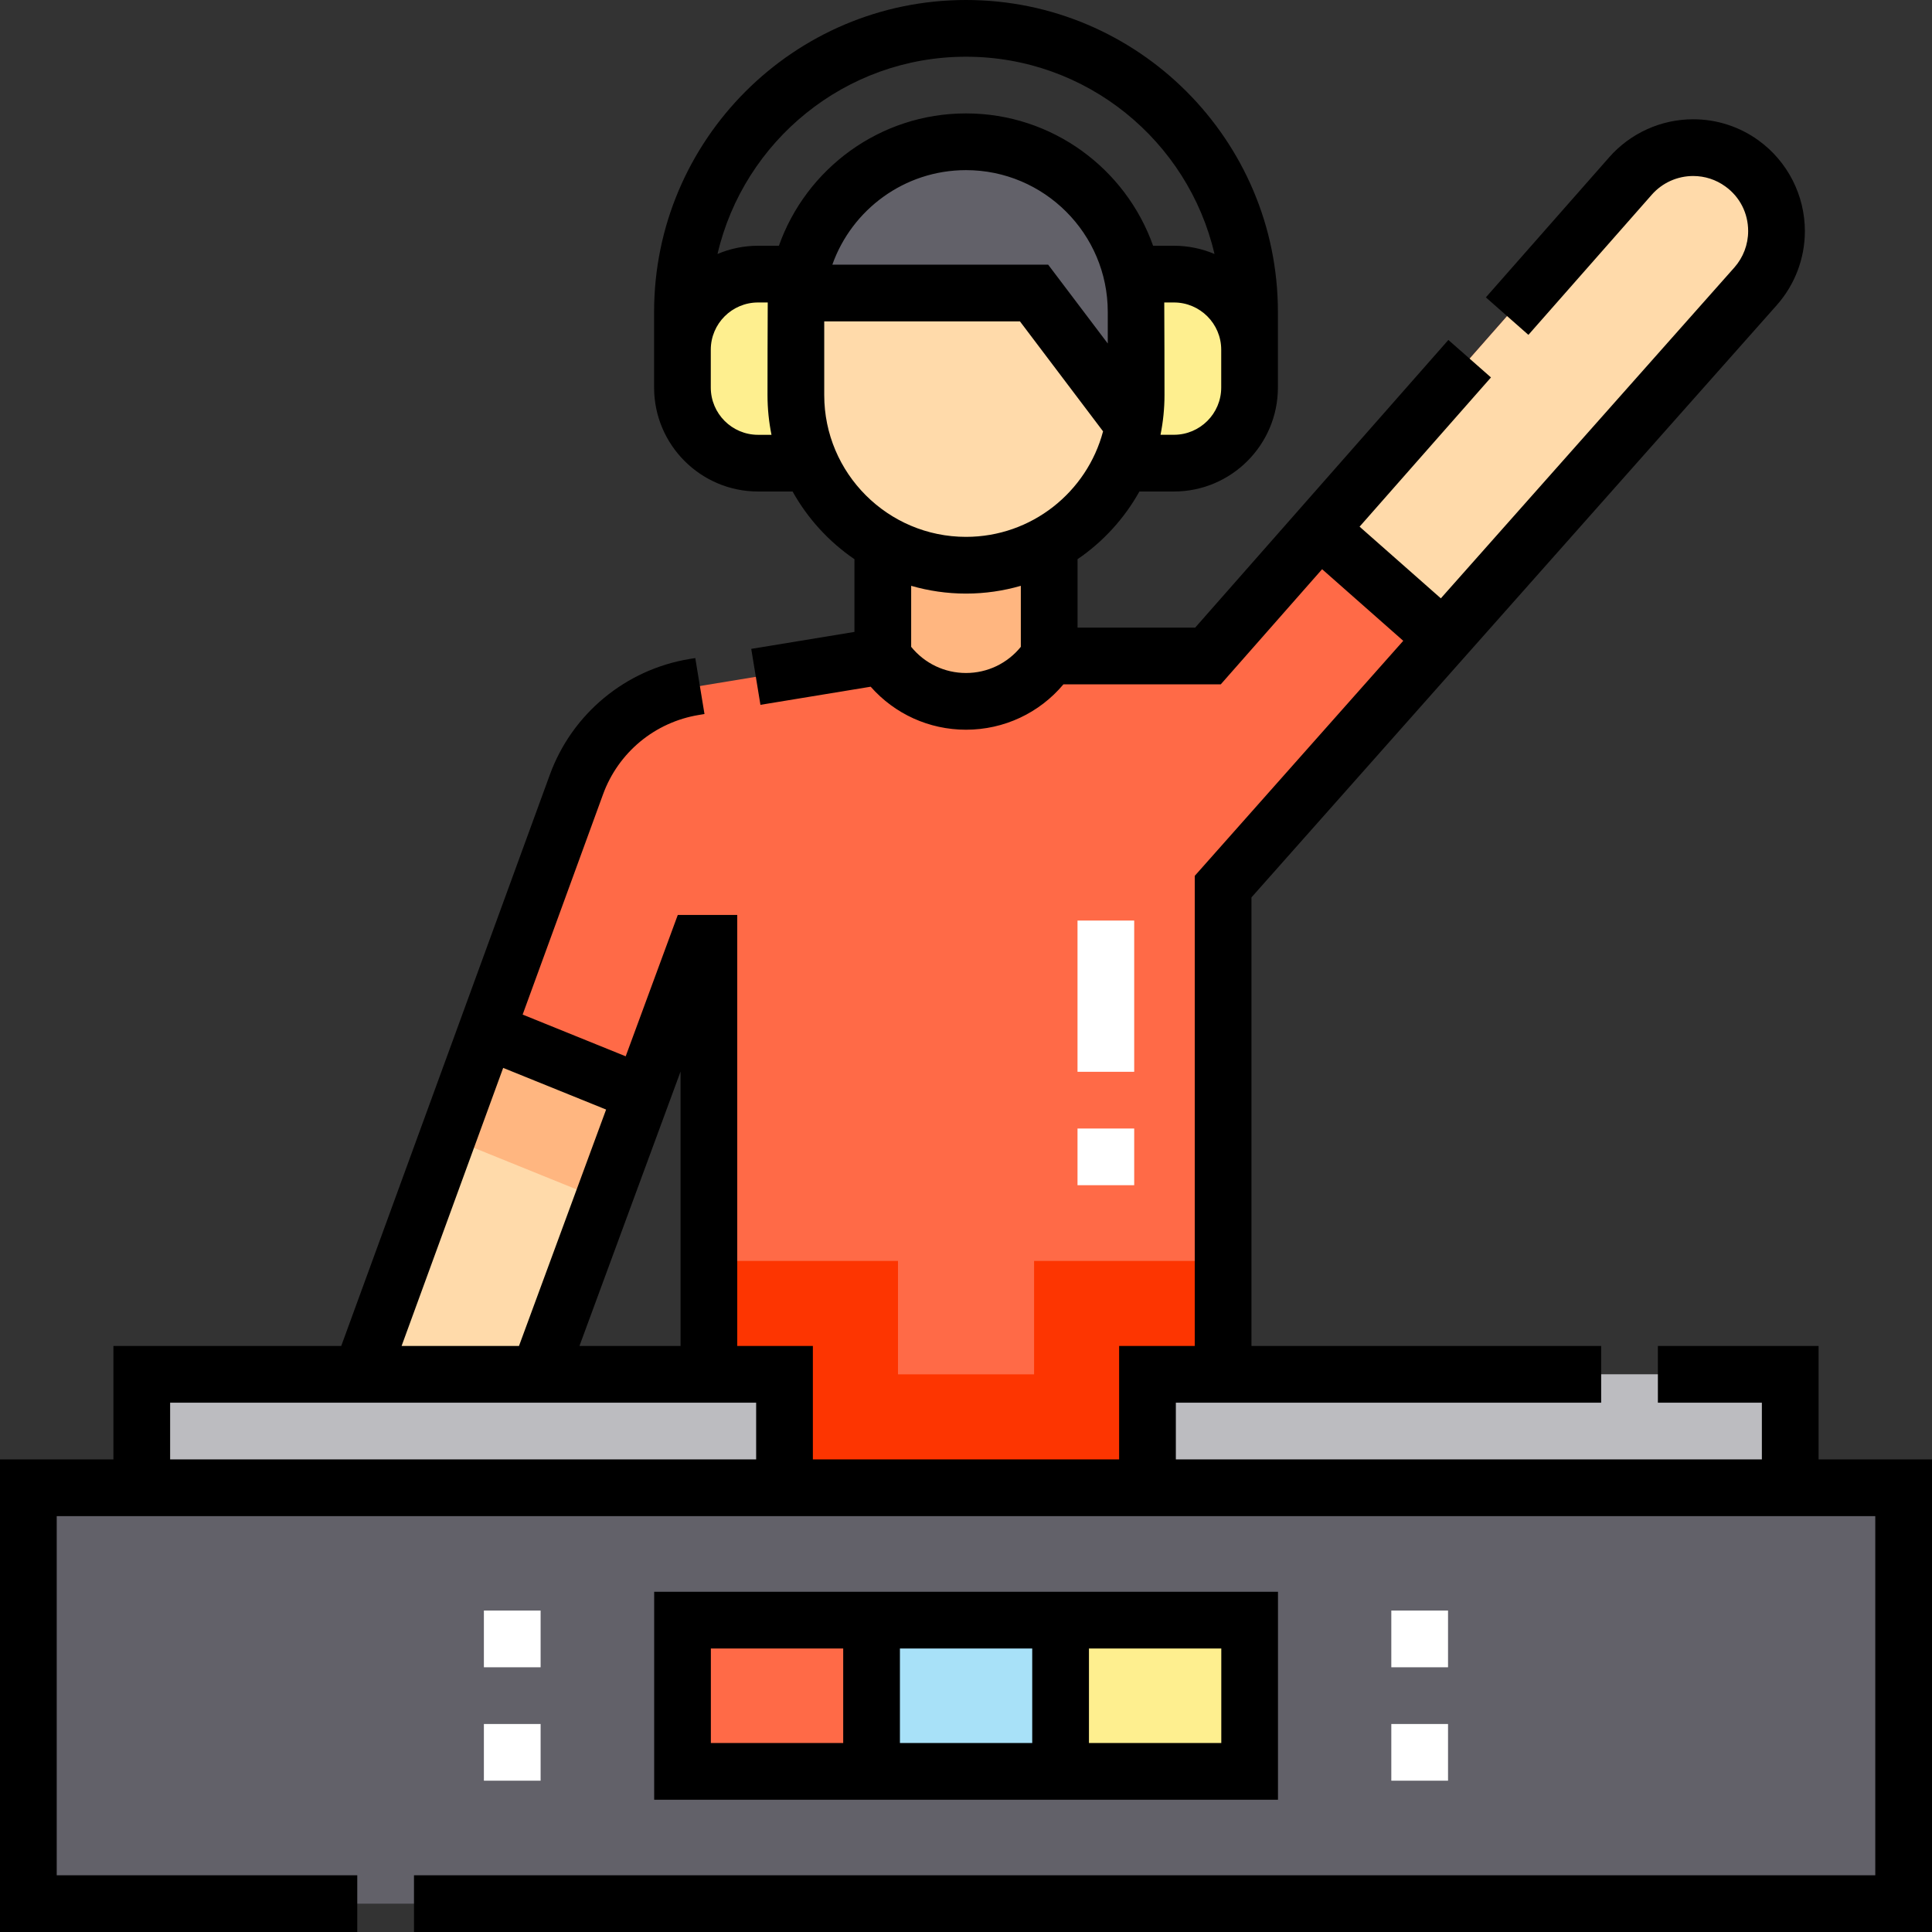 <svg width="50" height="50" viewBox="0 0 50 50" fill="none" xmlns="http://www.w3.org/2000/svg">
<rect x="0" y="0" width="50" height="50" fill="#333333" stroke="none"/>
<g clip-path="url(#clip0_3185_29168)">
<path d="M31.653 38.502V22.944L45.432 7.41C46.279 6.455 46.116 4.976 45.081 4.229C44.18 3.578 42.932 3.718 42.198 4.553L31.262 16.976H22.847L17.961 17.779C17.276 17.891 16.633 18.184 16.099 18.627C15.564 19.07 15.157 19.646 14.919 20.298L9.344 35.567H13.942L18.052 24.412H18.346V38.502H31.653Z" fill="#FF6A47"/>
<path d="M18.348 32.633V38.504H31.655V32.633H26.762V35.568H23.24V32.633H18.348Z" fill="#FD3501"/>
<path d="M27.153 13.746H22.848V16.975C23.302 17.682 24.097 18.149 25 18.149C25.904 18.149 26.698 17.682 27.153 16.975V13.746Z" fill="#FFB680"/>
<path d="M29.336 10.987C29.38 10.739 29.404 10.484 29.404 10.223V8.071C29.404 5.639 27.432 3.668 25 3.668C22.734 3.668 20.868 5.38 20.625 7.582H26.762L29.336 10.987Z" fill="#626169"/>
<path d="M26.762 7.582H20.625C20.607 7.744 20.598 7.908 20.598 8.071V10.224C20.598 12.656 22.569 14.627 25.001 14.627C27.172 14.627 28.975 13.055 29.337 10.987L26.762 7.582Z" fill="#FFDAAA"/>
<path d="M20.596 11.986H19.617C18.536 11.986 17.66 11.11 17.66 10.029V9.051C17.66 7.97 18.536 7.094 19.617 7.094H20.596L20.596 11.986ZM29.402 11.986H30.381C31.461 11.986 32.337 11.11 32.337 10.029V9.051C32.337 7.97 31.461 7.094 30.381 7.094H29.402L29.402 11.986Z" fill="#FEEF8F"/>
<path d="M0.734 38.504H49.266V49.267H0.734V38.504Z" fill="#626169"/>
<path d="M3.668 35.566H20.302V38.502H3.668V35.566ZM46.329 38.502H29.695V35.566H46.329V38.502Z" fill="#BCBCC0"/>
<path d="M9.344 35.567H13.942L16.619 28.301L12.592 26.671L9.344 35.567ZM45.081 4.229C44.18 3.578 42.932 3.718 42.198 4.553L34.15 13.694L37.352 16.52L45.432 7.41C46.279 6.455 46.116 4.977 45.081 4.229Z" fill="#FFDAAA"/>
<path d="M16.621 28.302L15.605 31.058L11.586 29.431L12.594 26.672L16.621 28.302Z" fill="#FFB680"/>
<path d="M17.66 41.93H22.552V45.844H17.66V41.93Z" fill="#FF6A47"/>
<path d="M27.445 41.93H32.338V45.844H27.445L27.445 41.93Z" fill="#FEEF8F"/>
<path d="M22.555 41.93H27.447V45.844H22.555V41.93Z" fill="#A8E1F8"/>
<path d="M13.991 46.084H12.523V44.617H13.991V46.084ZM13.991 43.149H12.523V41.681H13.991V43.149ZM37.475 46.084H36.007V44.617H37.475V46.084ZM37.475 43.149H36.007V41.681H37.475V43.149ZM29.353 30.673H27.886V29.206H29.353V30.673ZM29.353 27.738H27.886V23.824H29.353V27.738Z" fill="white"/>
<path d="M47.065 37.769V34.834H42.906V36.301H45.597V37.769H30.431V36.301H41.438V34.834H32.388V23.224L45.982 7.898C46.451 7.369 46.71 6.687 46.71 5.981C46.71 5.054 46.262 4.177 45.511 3.634C45.019 3.277 44.427 3.086 43.819 3.087C43.408 3.087 43.002 3.174 42.628 3.344C42.254 3.513 41.919 3.76 41.648 4.068L38.454 7.696L39.555 8.666L42.749 5.038C42.883 4.886 43.048 4.764 43.232 4.681C43.417 4.598 43.617 4.555 43.819 4.555C44.12 4.555 44.408 4.648 44.652 4.825C45.027 5.095 45.242 5.517 45.242 5.981C45.242 6.328 45.115 6.663 44.884 6.924L37.289 15.485L35.186 13.63L38.586 9.768L37.484 8.798L30.931 16.243H27.887V14.472C28.549 14.02 29.097 13.42 29.488 12.72H30.382C31.865 12.72 33.072 11.513 33.072 10.029V8.072C33.072 3.621 29.451 0 25 0C20.549 0 16.928 3.621 16.928 8.072V10.029C16.928 11.513 18.135 12.72 19.618 12.72H20.512C20.903 13.42 21.451 14.02 22.113 14.472V16.354L19.442 16.793L19.68 18.241L22.533 17.772C23.153 18.475 24.043 18.885 25 18.885C25.985 18.885 26.9 18.452 27.522 17.71H31.594L34.216 14.731L36.316 16.584L30.92 22.667V34.834H28.963V37.769H21.037V34.834H19.08V23.679H17.541L16.193 27.337L13.526 26.257L15.609 20.551C15.803 20.021 16.134 19.553 16.568 19.193C17.002 18.834 17.524 18.596 18.081 18.504L18.232 18.479L17.994 17.031L17.843 17.055C16.189 17.327 14.805 18.474 14.231 20.047L8.831 34.834H2.935V37.769H0V50H9.246V48.532H1.468V39.237H48.532V48.532H10.714V50H50V37.769H47.065ZM28.669 8.89L27.126 6.849H21.541C22.046 5.426 23.405 4.403 25 4.403C27.023 4.403 28.669 6.049 28.669 8.072V8.89ZM31.605 10.029C31.605 10.704 31.056 11.252 30.382 11.252H30.034C30.102 10.914 30.137 10.57 30.137 10.225C30.137 10.225 30.135 7.909 30.131 7.828H30.382C31.056 7.828 31.605 8.376 31.605 9.051V10.029ZM25 1.468C28.126 1.468 30.75 3.651 31.431 6.573C31.099 6.432 30.742 6.36 30.382 6.36H29.842C29.136 4.367 27.232 2.935 25 2.935C22.768 2.935 20.864 4.367 20.158 6.36H19.618C19.258 6.36 18.901 6.432 18.569 6.573C19.25 3.651 21.874 1.468 25 1.468V1.468ZM19.618 11.253C18.944 11.253 18.395 10.704 18.395 10.029V9.051C18.395 8.376 18.944 7.828 19.618 7.828H19.869C19.865 7.909 19.863 10.225 19.863 10.225C19.863 10.577 19.899 10.92 19.966 11.253L19.618 11.253ZM21.331 10.225V8.317H26.396L28.547 11.163C28.132 12.733 26.699 13.894 25 13.894C22.977 13.894 21.331 12.248 21.331 10.225ZM25 17.417C24.728 17.417 24.459 17.357 24.214 17.24C23.968 17.122 23.752 16.951 23.581 16.74V15.161C24.032 15.291 24.508 15.362 25 15.362C25.492 15.362 25.968 15.291 26.419 15.161V16.74C26.248 16.951 26.032 17.122 25.786 17.24C25.541 17.357 25.272 17.417 25 17.417ZM17.613 27.731V34.834H14.996L17.613 27.731ZM13.022 27.637L15.686 28.715L13.431 34.834H10.393L13.022 27.637ZM4.403 36.301H19.569V37.769H4.403V36.301Z" fill="black"/>
<path d="M16.93 41.195V46.577H33.074V41.195H16.93ZM26.714 42.663V45.109H23.29V42.663H26.714ZM18.397 42.663H21.822V45.109H18.397V42.663ZM31.607 45.109H28.182V42.663H31.607V45.109Z" fill="black"/>
</g>
<defs>
<clipPath id="clip0_3185_29168">
<rect width="50" height="50" fill="white"/>
</clipPath>
</defs>
</svg>
